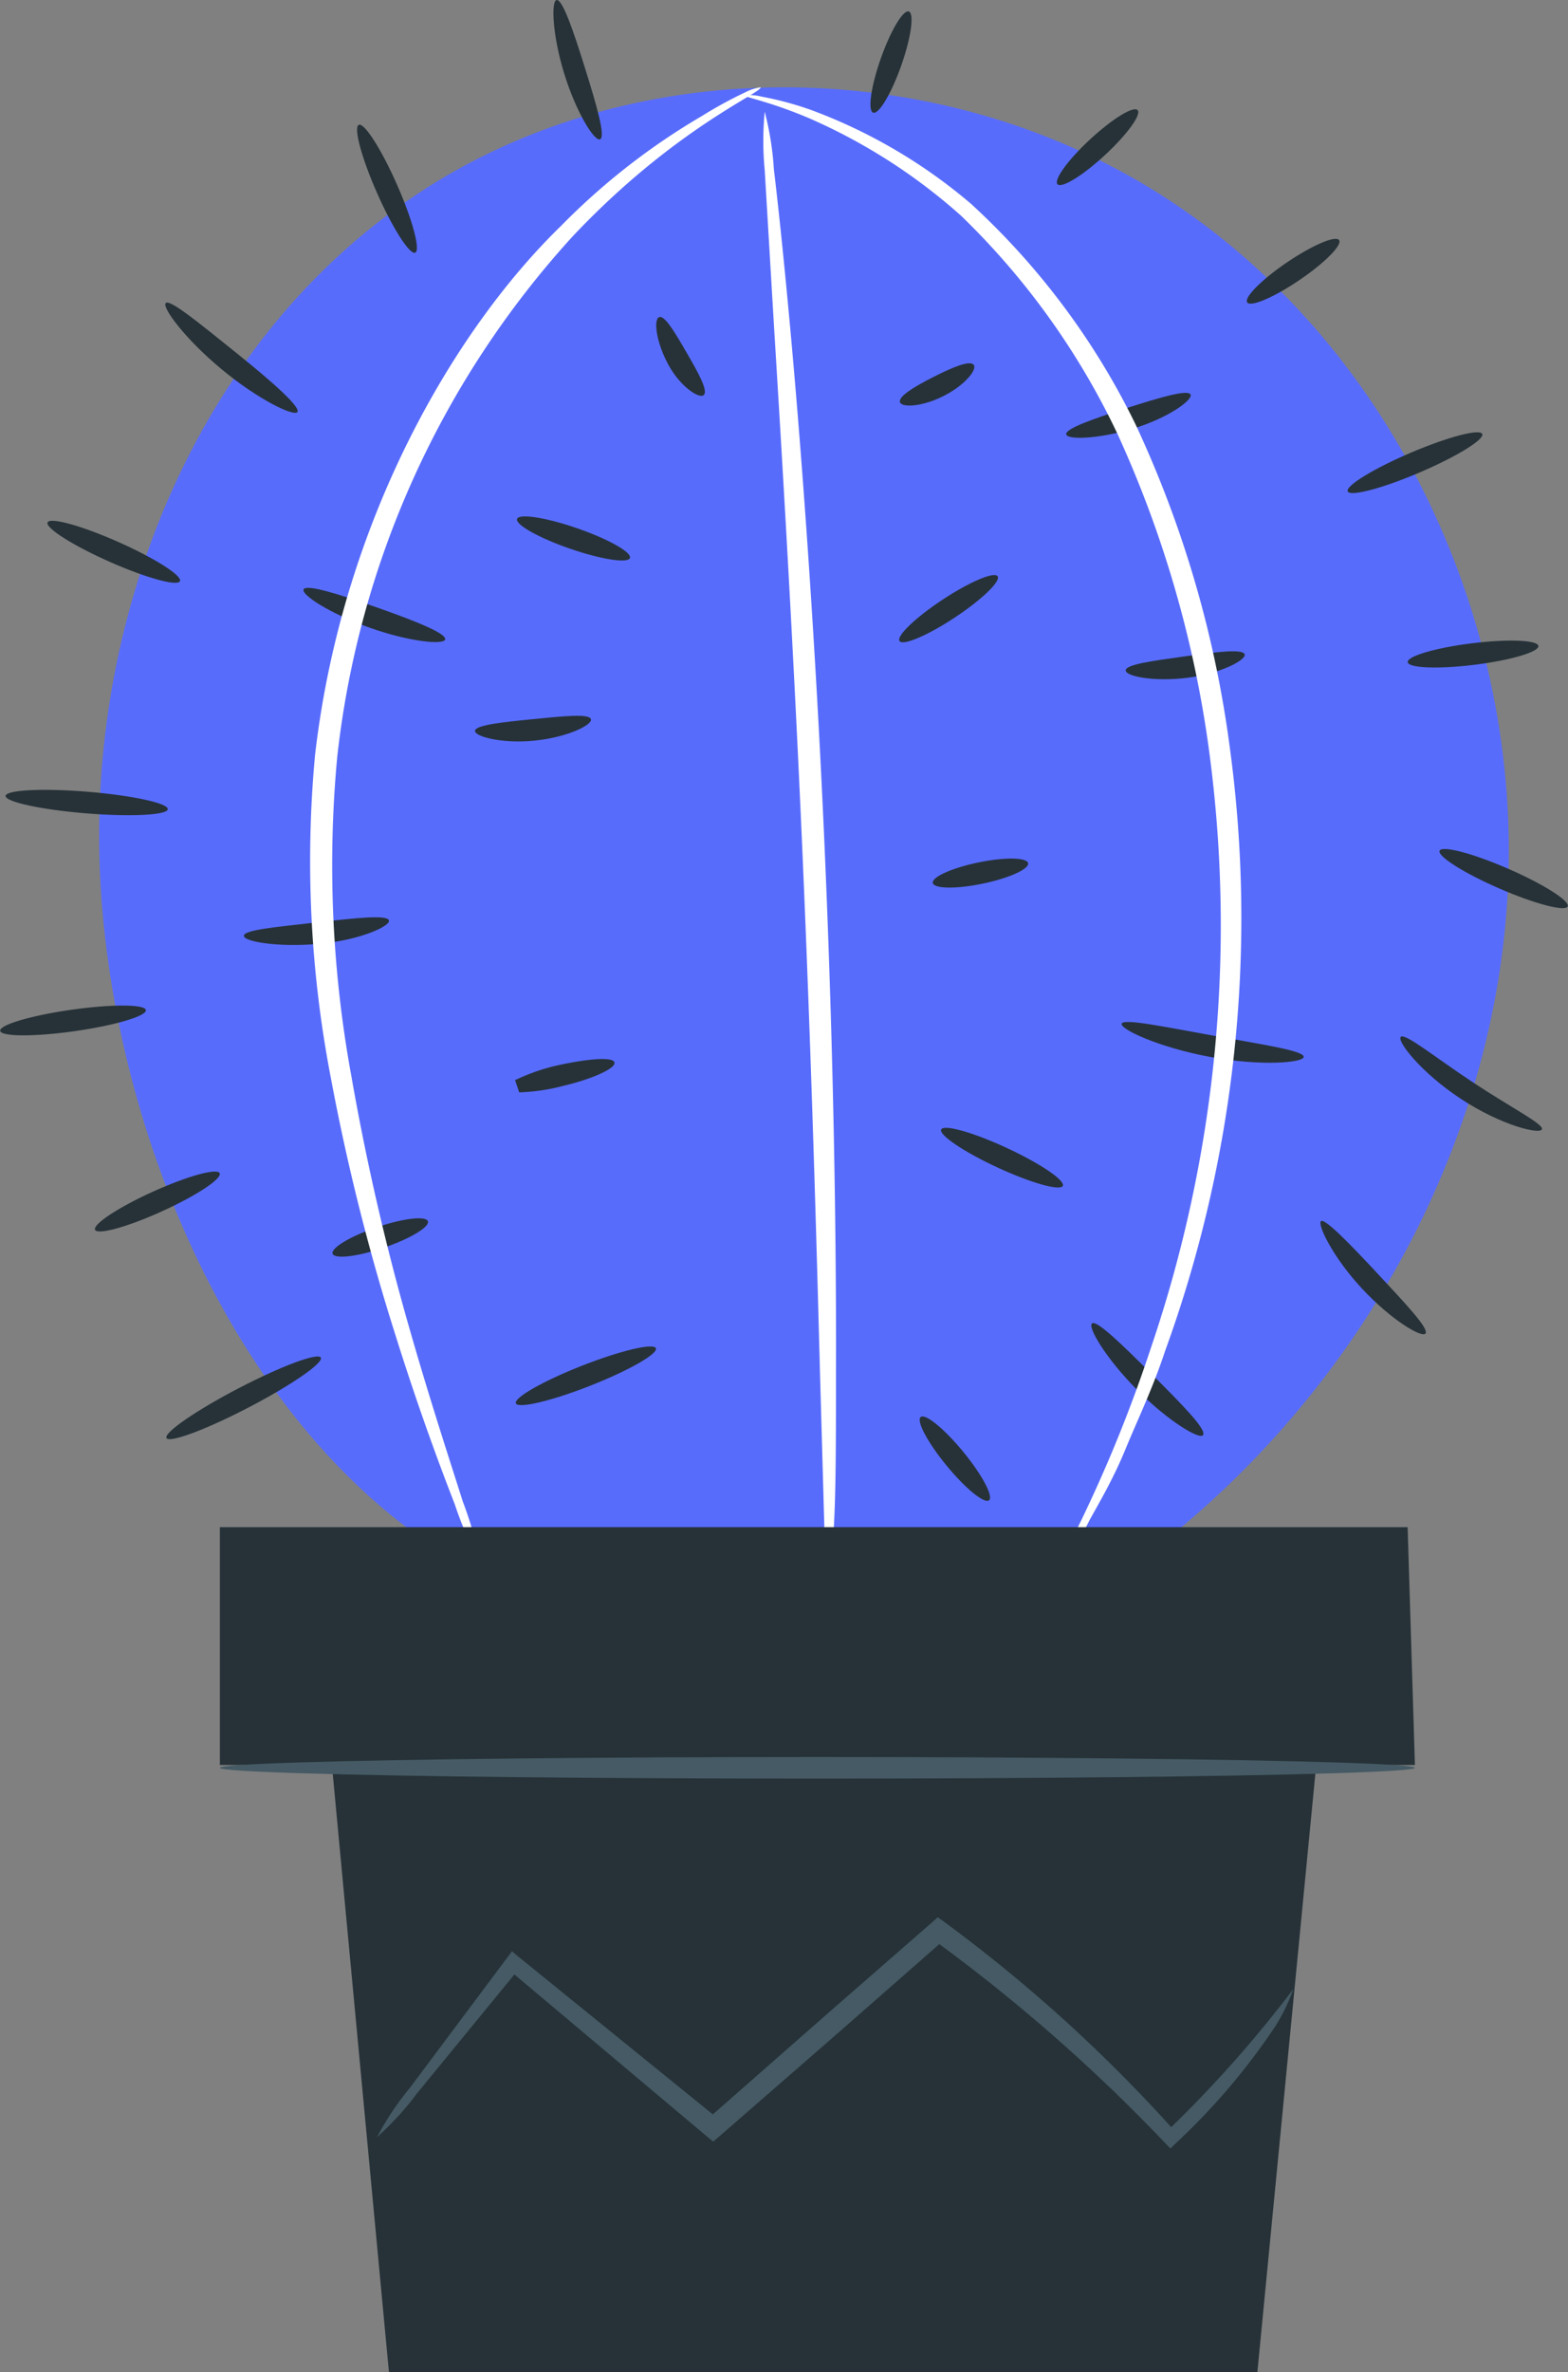 <?xml version="1.0" encoding="UTF-8"?> <svg xmlns="http://www.w3.org/2000/svg" viewBox="0 0 66.68 100.83"><rect x="0" y="0" width="66.68" height="100.83" fill="#808080" stroke="none"/> <title>Ресурс 34</title> <g id="Слой_2" data-name="Слой 2"> <g id="Character"> <path d="M19.64,66.49c-9.78-5.67-15-18.86-15.4-29.65s4.1-22.06,13-28.25c9.32-6.52,22.6-6.4,32.19-.27S64.57,26,64.14,37.41s-6.63,22.23-15.8,29" style="fill:#586cfc"></path> <path d="M35.24,67.53a12.85,12.85,0,0,1-.18-2.47l-.19-6.73c-.15-5.68-.37-13.53-.75-22.2s-.85-16.51-1.2-22.18l-.4-6.72a12.85,12.85,0,0,1,0-2.48,12.82,12.82,0,0,1,.39,2.45c.19,1.58.43,3.87.69,6.7.52,5.67,1.09,13.51,1.47,22.19s.5,16.54.48,22.23c0,2.85,0,5.15-.1,6.74A12.82,12.82,0,0,1,35.24,67.53Z" style="fill:#fff"></path> <ellipse cx="3.68" cy="34.11" rx="0.46" ry="3.46" transform="translate(-30.61 34.99) rotate(-85.31)" style="fill:#263238"></ellipse> <ellipse cx="4.84" cy="23.45" rx="0.46" ry="3.08" transform="translate(-18.56 18.37) rotate(-66.08)" style="fill:#263238"></ellipse> <path d="M12.65,17.51c-.13.21-1.64-.5-3.22-1.81s-2.56-2.65-2.38-2.82,1.43.86,3,2.12S12.78,17.3,12.65,17.51Z" style="fill:#263238"></path> <ellipse cx="16.46" cy="8.02" rx="0.46" ry="2.97" transform="translate(-1.84 7.34) rotate(-23.84)" style="fill:#263238"></ellipse> <path d="M25.52,5.92c-.23.11-1-1.1-1.52-2.77S23.43,0,23.68,0s.69,1.27,1.19,2.87S25.76,5.81,25.52,5.92Z" style="fill:#263238"></path> <ellipse cx="37.89" cy="2.64" rx="2.28" ry="0.46" transform="translate(22.79 37.49) rotate(-70.56)" style="fill:#263238"></ellipse> <ellipse cx="46.67" cy="6.25" rx="2.32" ry="0.46" transform="translate(8.17 33.36) rotate(-42.77)" style="fill:#263238"></ellipse> <ellipse cx="54.99" cy="11.53" rx="2.36" ry="0.46" transform="translate(3 32.83) rotate(-34.12)" style="fill:#263238"></ellipse> <ellipse cx="60.17" cy="19.67" rx="3.11" ry="0.46" transform="translate(-2.89 25.18) rotate(-23.1)" style="fill:#263238"></ellipse> <ellipse cx="62.64" cy="27.8" rx="2.8" ry="0.46" transform="translate(-2.94 7.91) rotate(-7.06)" style="fill:#263238"></ellipse> <ellipse cx="63.95" cy="37.34" rx="0.46" ry="2.97" transform="translate(4.2 81.1) rotate(-66.5)" style="fill:#263238"></ellipse> <path d="M65.57,48c-.08.23-1.72-.16-3.44-1.29s-2.74-2.47-2.56-2.64S61,44.92,62.63,46,65.67,47.79,65.57,48Z" style="fill:#263238"></path> <path d="M60.62,56.68c-.15.2-1.46-.57-2.72-1.93S56,52,56.18,51.9s1.19.93,2.4,2.23S60.78,56.48,60.62,56.68Z" style="fill:#263238"></path> <ellipse cx="10.36" cy="59.41" rx="3.7" ry="0.46" transform="translate(-26.26 11.5) rotate(-27.5)" style="fill:#263238"></ellipse> <ellipse cx="6.69" cy="51.07" rx="2.91" ry="0.46" transform="translate(-20.49 7.32) rotate(-24.39)" style="fill:#263238"></ellipse> <ellipse cx="3.1" cy="43.38" rx="3.13" ry="0.46" transform="translate(-6.06 0.86) rotate(-8.08)" style="fill:#263238"></ellipse> <path d="M16.54,39.12c.08.24-1.25.85-3,1s-3.19-.1-3.17-.35,1.4-.37,3.07-.56S16.46,38.87,16.54,39.12Z" style="fill:#263238"></path> <path d="M25.13,30.57c.07.24-1,.77-2.4.91s-2.56-.18-2.53-.42,1.12-.36,2.44-.49S25.06,30.32,25.13,30.57Z" style="fill:#263238"></path> <ellipse cx="24.38" cy="22.89" rx="0.46" ry="2.54" transform="translate(-5.21 38.45) rotate(-70.93)" style="fill:#263238"></ellipse> <path d="M29.93,16.79c-.18.18-1-.34-1.52-1.31s-.62-1.91-.38-2,.67.65,1.17,1.51S30.12,16.61,29.93,16.79Z" style="fill:#263238"></path> <path d="M26.13,45.16c.06.25-.93.7-2.2,1a8.42,8.42,0,0,1-1.85.27l-.18-.53c.33-.06.54,0,.59.05s-.09.26-.36.47l-.18-.53a8.43,8.43,0,0,1,1.77-.61C25,45,26.07,44.91,26.13,45.16Z" style="fill:#263238"></path> <ellipse cx="24.92" cy="58.47" rx="3.2" ry="0.46" transform="translate(-19.66 13.17) rotate(-21.45)" style="fill:#263238"></ellipse> <ellipse cx="16.17" cy="52.6" rx="2.14" ry="0.46" transform="translate(-16.08 8.01) rotate(-18.79)" style="fill:#263238"></ellipse> <path d="M18.93,27.18c-.06.24-1.52.1-3.21-.5s-2.92-1.4-2.81-1.63,1.47.19,3.12.77S19,26.93,18.93,27.18Z" style="fill:#263238"></path> <ellipse cx="40.34" cy="25.87" rx="2.5" ry="0.46" transform="translate(-7.58 26.48) rotate(-33.4)" style="fill:#263238"></ellipse> <ellipse cx="41.69" cy="37.11" rx="2.07" ry="0.46" transform="translate(-6.67 9.25) rotate(-11.73)" style="fill:#263238"></ellipse> <ellipse cx="42.61" cy="49.21" rx="0.46" ry="2.85" transform="translate(-19.95 67.19) rotate(-65.15)" style="fill:#263238"></ellipse> <ellipse cx="40.6" cy="62" rx="0.46" ry="2.29" transform="translate(-30.12 39.86) rotate(-39.4)" style="fill:#263238"></ellipse> <path d="M41.41,15.51c.15.2-.38.87-1.3,1.33s-1.77.49-1.84.25.6-.65,1.43-1.07S41.25,15.3,41.41,15.51Z" style="fill:#263238"></path> <path d="M52.93,27.81c.08.23-1,.82-2.44,1s-2.64-.07-2.62-.32,1.14-.4,2.5-.59S52.84,27.57,52.93,27.81Z" style="fill:#263238"></path> <path d="M50.63,16.77c.11.22-.95,1-2.45,1.45s-2.8.48-2.84.24,1.13-.65,2.56-1.11S50.52,16.54,50.63,16.77Z" style="fill:#263238"></path> <path d="M55.44,44.92c0,.25-1.81.41-4,0s-3.82-1.18-3.74-1.41,1.79.13,3.9.51S55.45,44.66,55.44,44.92Z" style="fill:#263238"></path> <path d="M51.16,61c-.15.2-1.48-.59-2.81-1.93s-2.11-2.67-1.91-2.82,1.27.89,2.56,2.18S51.32,60.76,51.16,61Z" style="fill:#263238"></path> <path d="M32.34,3.71c.14.2-3.65,1.73-8,6.35a39.21,39.21,0,0,0-10,22.12,49.66,49.66,0,0,0,.6,13.55A103.37,103.37,0,0,0,17.45,56.6c.88,3.06,1.69,5.51,2.23,7.22a17,17,0,0,1,.77,2.67,15.31,15.31,0,0,1-1.11-2.55c-.65-1.67-1.55-4.09-2.51-7.15a91.76,91.76,0,0,1-2.75-10.92,48.62,48.62,0,0,1-.68-13.8c1.14-9.85,5.86-18,10.45-22.46a28.72,28.72,0,0,1,6-4.68,18,18,0,0,1,1.83-1A2.15,2.15,0,0,1,32.34,3.71Z" style="fill:#fff"></path> <path d="M44.84,67.08c-.2-.1,2.06-3.58,4.12-9.84a55.71,55.71,0,0,0,2.46-25.31,47.63,47.63,0,0,0-3.9-13.49,31.85,31.85,0,0,0-6.65-9.27A24.23,24.23,0,0,0,34.35,5c-1.69-.71-2.71-.87-2.7-.95a2.21,2.21,0,0,1,.75.06,13.74,13.74,0,0,1,2.08.56,22.54,22.54,0,0,1,6.82,4,31.35,31.35,0,0,1,7,9.39,46.87,46.87,0,0,1,4,13.73,53.81,53.81,0,0,1-2.76,25.65c-.52,1.58-1.18,2.94-1.68,4.16s-1.08,2.21-1.52,3A17.24,17.24,0,0,1,44.84,67.08Z" style="fill:#fff"></path> <polygon points="9.35 64.91 59.86 64.91 60.17 75.02 9.35 75.02 9.35 64.91" style="fill:#263238"></polygon> <polygon points="13.64 69.97 16.54 100.83 53.47 100.83 56.43 70.3 13.64 69.97" style="fill:#263238"></polygon> <ellipse cx="34.76" cy="75.14" rx="25.41" ry="0.46" style="fill:#455a64"></ellipse> <path d="M55,84.54A7.62,7.62,0,0,1,54,86.47,27.93,27.93,0,0,1,50,91.1l-.23.22-.23-.24a72.74,72.74,0,0,0-9.9-8.67l.56,0-4.39,3.85-5.19,4.52-.29.25-.29-.24-8.43-7.09.49-.05-4.36,5.32a12.43,12.43,0,0,1-1.71,1.87,12.42,12.42,0,0,1,1.41-2.11l4.12-5.51.21-.28.28.23,8.56,6.94h-.57l5.17-4.54,4.4-3.84.27-.24.29.21a64.6,64.6,0,0,1,9.85,8.95l-.46,0A51.32,51.32,0,0,0,55,84.54Z" style="fill:#455a64"></path> </g> </g> </svg> 
